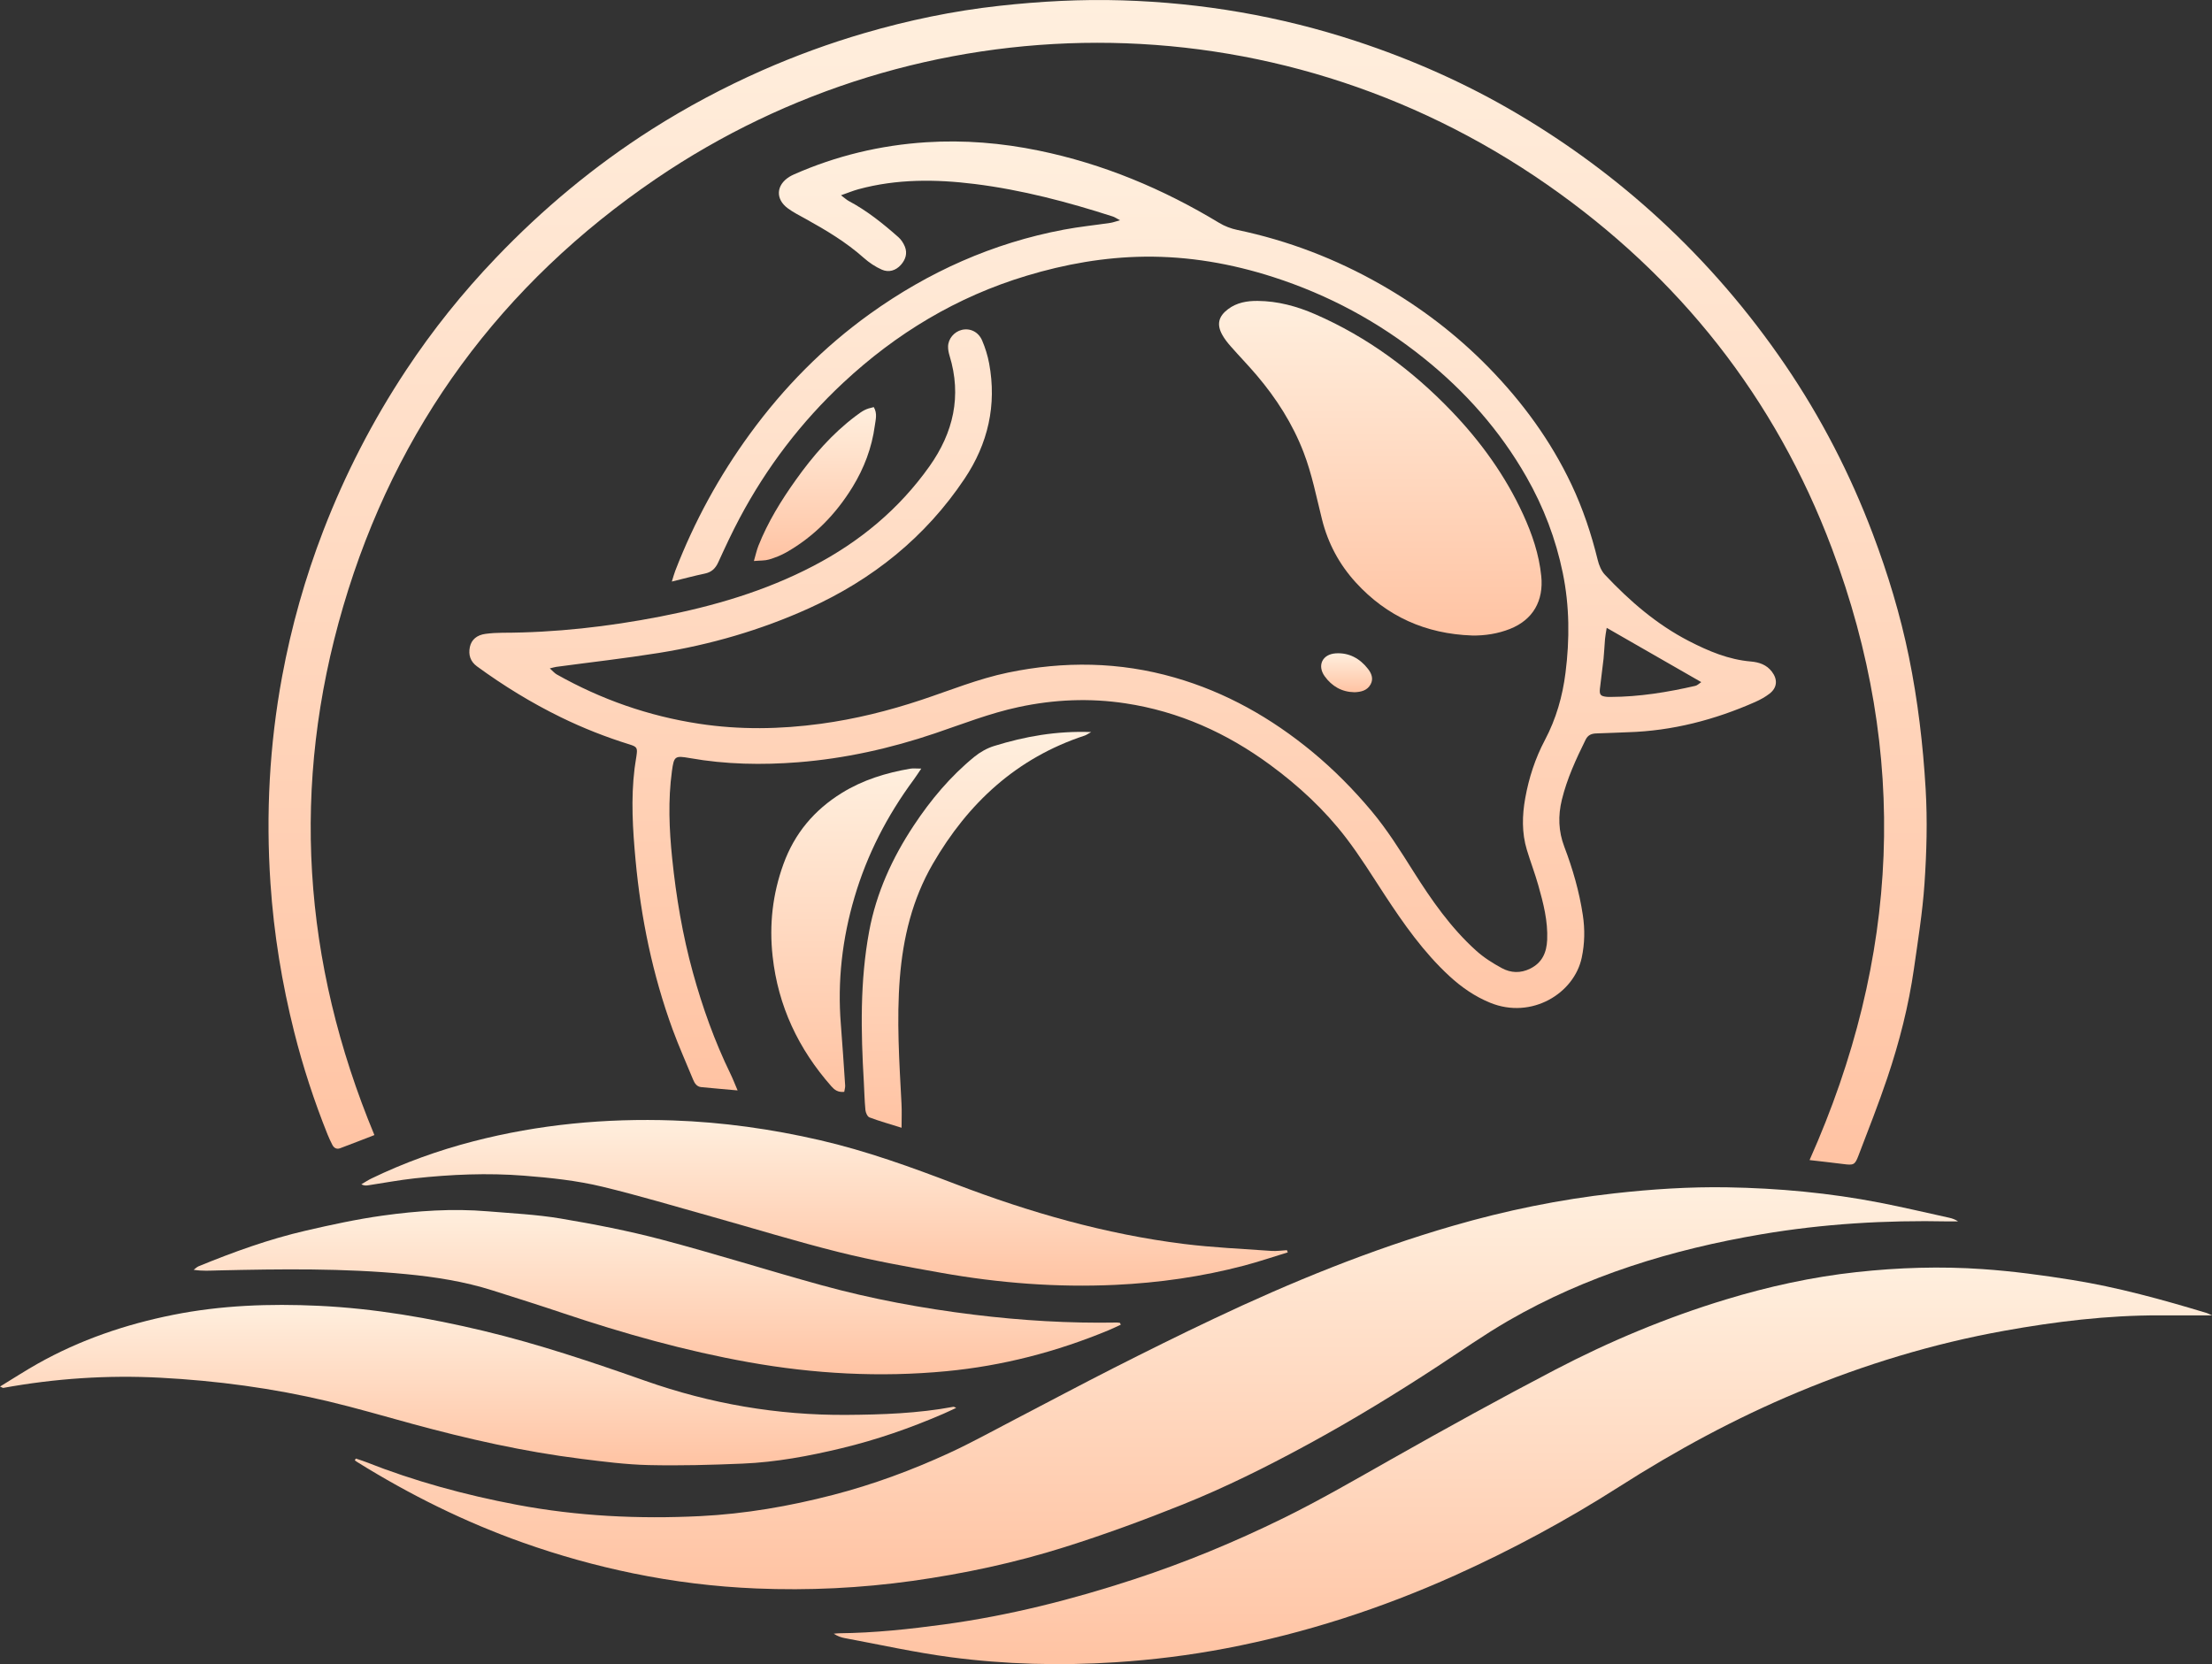 <svg width="101" height="76" viewBox="0 0 101 76" fill="none" xmlns="http://www.w3.org/2000/svg">
<rect x="0" y="0" width="101" height="76" fill="#333333" stroke="none"/>
<g clip-path="url(#clip0_4_962)">
<path d="M33.681 49.798C33.083 49.744 32.55 49.7 32.018 49.647C31.82 49.627 31.72 49.481 31.65 49.311C31.337 48.548 30.998 47.794 30.714 47.02C29.798 44.516 29.264 41.922 29.019 39.273C28.891 37.883 28.802 36.487 28.975 35.091C28.998 34.902 29.034 34.715 29.06 34.527C29.114 34.159 29.091 34.105 28.754 34C27.673 33.665 26.624 33.252 25.607 32.755C24.259 32.096 22.989 31.315 21.779 30.432C21.476 30.21 21.38 29.907 21.454 29.548C21.524 29.213 21.773 29 22.17 28.947C22.422 28.914 22.677 28.898 22.931 28.897C25.359 28.893 27.762 28.62 30.139 28.159C32.564 27.688 34.93 27 37.137 25.846C39.259 24.738 41.053 23.25 42.44 21.295C43.53 19.758 43.921 18.084 43.356 16.242C43.315 16.107 43.286 15.962 43.289 15.822C43.296 15.469 43.569 15.15 43.912 15.066C44.288 14.974 44.673 15.148 44.845 15.551C44.987 15.884 45.098 16.24 45.164 16.596C45.518 18.502 45.113 20.263 44.044 21.86C42.258 24.531 39.844 26.467 36.922 27.787C34.734 28.775 32.447 29.44 30.081 29.819C28.528 30.068 26.963 30.244 25.404 30.454C25.33 30.464 25.258 30.488 25.105 30.524C25.242 30.647 25.319 30.742 25.417 30.798C27.446 31.942 29.609 32.701 31.917 33.052C33.773 33.335 35.628 33.306 37.482 33.053C39.046 32.841 40.571 32.462 42.071 31.963C43.382 31.527 44.662 31 46.027 30.716C48.584 30.185 51.115 30.22 53.629 30.941C55.976 31.614 58.048 32.79 59.922 34.337C60.906 35.15 61.797 36.054 62.616 37.029C63.343 37.895 63.939 38.852 64.541 39.805C65.366 41.11 66.247 42.376 67.402 43.416C67.752 43.731 68.163 43.992 68.578 44.215C68.983 44.434 69.426 44.455 69.865 44.238C70.417 43.966 70.618 43.502 70.644 42.921C70.681 42.065 70.471 41.251 70.242 40.441C70.087 39.891 69.881 39.357 69.716 38.81C69.481 38.033 69.501 37.234 69.642 36.451C69.808 35.527 70.097 34.633 70.54 33.798C71.052 32.83 71.347 31.798 71.482 30.718C71.674 29.197 71.667 27.677 71.357 26.168C71.039 24.617 70.48 23.152 69.695 21.777C68.492 19.669 66.916 17.885 65.022 16.364C62.952 14.699 60.658 13.465 58.134 12.652C56.229 12.039 54.274 11.7 52.267 11.722C50.425 11.743 48.629 12.063 46.867 12.595C43.684 13.555 40.918 15.224 38.499 17.482C36.577 19.276 35.006 21.342 33.773 23.66C33.423 24.317 33.108 24.995 32.799 25.673C32.669 25.96 32.492 26.131 32.178 26.196C31.701 26.295 31.229 26.424 30.676 26.559C30.745 26.343 30.782 26.195 30.837 26.055C31.701 23.822 32.836 21.739 34.25 19.803C35.79 17.694 37.601 15.855 39.72 14.334C42.391 12.417 45.334 11.097 48.578 10.487C49.28 10.354 49.993 10.283 50.701 10.178C50.816 10.161 50.927 10.118 51.141 10.059C50.965 9.966 50.891 9.912 50.809 9.887C48.747 9.222 46.657 8.671 44.501 8.402C42.721 8.181 40.947 8.167 39.197 8.642C38.958 8.707 38.727 8.803 38.399 8.918C38.57 9.045 38.656 9.127 38.757 9.181C39.591 9.625 40.321 10.212 41.024 10.834C41.15 10.945 41.251 11.103 41.315 11.259C41.442 11.569 41.348 11.856 41.134 12.097C40.898 12.361 40.578 12.452 40.266 12.315C39.967 12.184 39.681 11.991 39.437 11.774C38.634 11.059 37.722 10.515 36.79 9.998C36.512 9.844 36.225 9.701 35.971 9.513C35.397 9.09 35.437 8.45 36.045 8.073C36.112 8.031 36.185 7.996 36.257 7.963C38.184 7.113 40.206 6.629 42.302 6.496C44.023 6.387 45.733 6.528 47.427 6.877C50.374 7.483 53.101 8.626 55.667 10.178C55.919 10.331 56.212 10.441 56.502 10.502C58.811 10.986 60.985 11.819 63.03 12.984C64.851 14.02 66.505 15.28 67.968 16.777C69.511 18.356 70.802 20.118 71.75 22.119C72.275 23.229 72.661 24.385 72.953 25.577C73.011 25.813 73.115 26.071 73.278 26.244C74.404 27.442 75.638 28.513 77.111 29.273C78.005 29.734 78.925 30.124 79.947 30.21C80.317 30.242 80.661 30.354 80.904 30.674C81.174 31.026 81.153 31.403 80.799 31.677C80.601 31.831 80.373 31.956 80.141 32.059C78.29 32.876 76.362 33.379 74.329 33.44C73.852 33.454 73.375 33.483 72.899 33.494C72.673 33.5 72.508 33.561 72.399 33.781C71.963 34.665 71.551 35.557 71.315 36.521C71.136 37.253 71.157 37.962 71.427 38.671C71.812 39.683 72.111 40.719 72.272 41.791C72.37 42.438 72.36 43.081 72.223 43.73C71.88 45.372 69.93 46.564 68.045 45.796C67.345 45.511 66.735 45.088 66.179 44.576C65.001 43.488 64.09 42.19 63.218 40.859C62.645 39.984 62.093 39.088 61.457 38.259C60.477 36.98 59.297 35.887 57.997 34.932C56.019 33.477 53.832 32.49 51.392 32.121C49.758 31.873 48.13 31.942 46.507 32.291C45.193 32.573 43.951 33.064 42.687 33.492C40.658 34.179 38.577 34.642 36.446 34.811C34.795 34.941 33.137 34.912 31.497 34.621C30.811 34.5 30.774 34.536 30.68 35.218C30.499 36.549 30.555 37.877 30.692 39.206C30.873 40.962 31.165 42.698 31.634 44.401C32.073 45.996 32.627 47.549 33.352 49.039C33.462 49.264 33.551 49.499 33.68 49.8L33.681 49.798ZM73.362 28.673C73.329 28.884 73.299 29.033 73.285 29.184C73.259 29.484 73.249 29.785 73.218 30.084C73.169 30.541 73.101 30.997 73.052 31.453C73.024 31.728 73.083 31.791 73.351 31.822C73.414 31.83 73.478 31.828 73.542 31.828C74.853 31.823 76.138 31.613 77.411 31.321C77.502 31.3 77.578 31.218 77.68 31.151C77.635 31.124 73.449 28.723 73.363 28.673H73.362Z" fill="url(#paint0_linear_4_962)"/>
<path d="M16.246 66.609C16.393 66.659 16.542 66.704 16.686 66.76C18.927 67.646 21.238 68.275 23.606 68.722C26.375 69.244 29.166 69.378 31.97 69.239C34.023 69.137 36.043 68.788 38.038 68.27C39.864 67.797 41.621 67.148 43.327 66.363C44.366 65.885 45.368 65.326 46.384 64.799C47.88 64.022 49.366 63.227 50.869 62.465C52.372 61.703 53.882 60.953 55.406 60.232C58.946 58.554 62.566 57.075 66.334 55.983C68.75 55.282 71.21 54.777 73.715 54.498C75.425 54.307 77.138 54.195 78.859 54.223C81.201 54.262 83.528 54.477 85.829 54.924C86.89 55.131 87.943 55.38 88.999 55.612C89.138 55.643 89.272 55.689 89.408 55.78C89.263 55.78 89.118 55.783 88.972 55.78C86.101 55.719 83.244 55.888 80.413 56.37C76.353 57.061 72.455 58.246 68.871 60.316C67.772 60.952 66.729 61.685 65.666 62.382C63.737 63.645 61.771 64.845 59.744 65.949C57.871 66.97 55.963 67.922 53.985 68.716C52.216 69.426 50.42 70.084 48.602 70.657C46.341 71.371 44.023 71.865 41.669 72.196C39.297 72.528 36.917 72.642 34.529 72.543C32.636 72.465 30.759 72.233 28.9 71.851C27.197 71.501 25.53 71.035 23.895 70.456C21.23 69.512 18.713 68.263 16.315 66.772C16.275 66.747 16.238 66.719 16.2 66.692L16.248 66.609H16.246Z" fill="url(#paint1_linear_4_962)"/>
<path d="M82.625 52.978C86.739 43.754 87.18 34.443 83.642 25.037C81.059 18.17 76.67 12.63 70.651 8.438C58.091 -0.313 41.967 -0.01 29.957 8.162C22.897 12.968 18.078 19.504 15.672 27.69C13.274 35.852 13.802 43.91 17.095 51.837C16.552 52.047 16.041 52.248 15.525 52.44C15.367 52.498 15.243 52.421 15.171 52.277C15.092 52.122 15.018 51.963 14.953 51.802C14.344 50.281 13.836 48.729 13.436 47.141C12.873 44.904 12.503 42.64 12.349 40.336C12.137 37.166 12.303 34.021 12.88 30.9C13.303 28.618 13.93 26.392 14.768 24.22C15.763 21.646 17.018 19.21 18.537 16.913C19.747 15.082 21.117 13.372 22.638 11.782C24.778 9.542 27.141 7.572 29.755 5.909C31.366 4.885 33.048 3.99 34.798 3.216C36.314 2.547 37.865 1.98 39.453 1.516C41.472 0.926 43.524 0.498 45.618 0.267C47.487 0.06 49.36 -0.041 51.24 0.016C54.889 0.127 58.451 0.737 61.921 1.878C64.498 2.726 66.966 3.823 69.3 5.204C71.619 6.577 73.774 8.169 75.761 9.997C77.935 11.999 79.846 14.222 81.506 16.657C83.15 19.069 84.479 21.648 85.511 24.379C86.202 26.208 86.768 28.075 87.16 29.992C87.567 31.985 87.805 33.998 87.925 36.031C88.01 37.48 87.97 38.922 87.872 40.36C87.784 41.656 87.575 42.944 87.392 44.231C87.149 45.932 86.724 47.595 86.176 49.222C85.771 50.424 85.304 51.605 84.851 52.791C84.692 53.207 84.629 53.219 84.16 53.159C83.673 53.097 83.185 53.044 82.627 52.979L82.625 52.978Z" fill="url(#paint2_linear_4_962)"/>
<path d="M101 60.071C100.134 60.071 99.371 60.072 98.609 60.071C96.213 60.065 93.848 60.354 91.497 60.778C88.258 61.362 85.127 62.314 82.095 63.578C79.242 64.768 76.532 66.236 73.926 67.9C71.524 69.433 69.018 70.784 66.419 71.952C63.069 73.457 59.594 74.586 55.984 75.276C54.314 75.595 52.625 75.805 50.923 75.914C48.405 76.076 45.894 76.011 43.399 75.681C41.777 75.466 40.175 75.108 38.565 74.809C38.396 74.778 38.233 74.715 38.067 74.609C38.149 74.602 38.23 74.59 38.312 74.589C39.923 74.573 41.519 74.402 43.111 74.185C46.07 73.782 48.95 73.052 51.78 72.124C54.109 71.36 56.372 70.424 58.573 69.344C60.273 68.509 61.907 67.558 63.554 66.627C66.016 65.234 68.495 63.867 71.002 62.557C73.5 61.253 76.1 60.165 78.801 59.346C80.75 58.754 82.734 58.317 84.769 58.095C86.691 57.885 88.613 57.825 90.535 57.959C91.897 58.053 93.257 58.235 94.605 58.452C96.697 58.788 98.738 59.352 100.764 59.965C100.809 59.978 100.85 60.003 101 60.07V60.071Z" fill="url(#paint3_linear_4_962)"/>
<path d="M0 63.322C0.619 62.945 1.163 62.591 1.729 62.273C3.659 61.188 5.731 60.483 7.896 60.049C10.093 59.609 12.318 59.53 14.549 59.634C17.1 59.754 19.605 60.188 22.086 60.781C24.596 61.383 27.037 62.206 29.467 63.061C32.436 64.106 35.49 64.636 38.642 64.616C40.284 64.605 41.918 64.548 43.535 64.246C43.558 64.242 43.585 64.265 43.66 64.295C43.445 64.395 43.262 64.485 43.076 64.565C41.57 65.217 40.023 65.755 38.427 66.138C36.941 66.495 35.438 66.777 33.909 66.841C32.479 66.901 31.047 66.941 29.617 66.908C28.587 66.884 27.556 66.751 26.531 66.622C23.922 66.296 21.365 65.717 18.83 65.027C17.541 64.677 16.259 64.298 14.959 63.99C12.447 63.395 9.898 63.054 7.316 62.918C4.903 62.791 2.517 62.952 0.145 63.384C0.133 63.386 0.117 63.373 0 63.32L0 63.322Z" fill="url(#paint4_linear_4_962)"/>
<path d="M51.178 60.496C50.995 60.579 50.815 60.668 50.63 60.745C48.249 61.735 45.775 62.377 43.21 62.621C40.184 62.909 37.174 62.745 34.18 62.209C31.291 61.693 28.48 60.901 25.703 59.969C24.634 59.609 23.556 59.27 22.48 58.929C21.201 58.523 19.88 58.317 18.548 58.188C15.692 57.913 12.828 57.953 9.964 58.018C9.601 58.026 9.239 58.054 8.843 57.99C8.919 57.935 8.988 57.861 9.073 57.827C10.664 57.175 12.279 56.591 13.956 56.203C15.117 55.935 16.286 55.68 17.464 55.516C19.055 55.294 20.661 55.184 22.27 55.319C23.379 55.412 24.496 55.464 25.59 55.647C27.141 55.908 28.691 56.209 30.21 56.61C32.654 57.255 35.066 58.02 37.502 58.691C39.789 59.321 42.117 59.752 44.475 60.041C46.643 60.307 48.814 60.438 50.996 60.398C51.043 60.398 51.09 60.408 51.136 60.413C51.15 60.441 51.162 60.469 51.176 60.497L51.178 60.496Z" fill="url(#paint5_linear_4_962)"/>
<path d="M58.8 57.194C58.136 57.397 57.478 57.62 56.806 57.798C54.878 58.305 52.916 58.585 50.921 58.678C48.254 58.802 45.613 58.596 42.991 58.13C41.427 57.852 39.858 57.57 38.317 57.186C36.359 56.698 34.428 56.101 32.485 55.557C30.832 55.095 29.185 54.601 27.518 54.198C26.346 53.914 25.142 53.787 23.934 53.692C22.26 53.56 20.596 53.633 18.934 53.813C18.224 53.891 17.52 54.024 16.813 54.131C16.722 54.144 16.63 54.155 16.499 54.085C16.653 53.996 16.801 53.897 16.959 53.82C18.453 53.098 20.006 52.539 21.611 52.123C24.605 51.348 27.654 51.062 30.738 51.169C33 51.247 35.233 51.562 37.441 52.071C39.571 52.563 41.615 53.305 43.651 54.083C47.019 55.37 50.469 56.362 54.056 56.809C55.38 56.974 56.717 57.032 58.048 57.127C58.283 57.144 58.523 57.107 58.76 57.094C58.773 57.128 58.786 57.16 58.8 57.194Z" fill="url(#paint6_linear_4_962)"/>
<path d="M67.21 29.022C65.104 28.948 63.324 28.159 61.9 26.595C61.147 25.769 60.637 24.811 60.365 23.728C60.106 22.697 59.906 21.654 59.521 20.654C59.018 19.348 58.278 18.193 57.378 17.134C56.996 16.686 56.587 16.263 56.199 15.822C56.053 15.656 55.912 15.479 55.806 15.286C55.546 14.816 55.637 14.448 56.069 14.121C56.47 13.817 56.94 13.738 57.423 13.742C58.345 13.749 59.219 13.988 60.056 14.353C62.438 15.391 64.487 16.912 66.274 18.774C67.611 20.168 68.736 21.725 69.546 23.491C69.957 24.389 70.273 25.312 70.374 26.309C70.488 27.432 70.001 28.305 68.944 28.723C68.389 28.942 67.81 29.031 67.21 29.024V29.022Z" fill="url(#paint7_linear_4_962)"/>
<path d="M38.548 49.863C38.253 49.894 38.098 49.767 37.957 49.607C36.456 47.903 35.528 45.946 35.278 43.675C35.118 42.228 35.276 40.83 35.772 39.461C36.279 38.06 37.179 36.991 38.439 36.212C39.4 35.619 40.459 35.292 41.566 35.104C41.694 35.082 41.83 35.101 42.065 35.101C41.905 35.335 41.816 35.477 41.716 35.612C40.507 37.25 39.587 39.032 39.013 40.987C38.456 42.879 38.234 44.806 38.393 46.776C38.468 47.708 38.527 48.642 38.59 49.575C38.595 49.665 38.565 49.756 38.548 49.863Z" fill="url(#paint8_linear_4_962)"/>
<path d="M41.166 51.503C40.629 51.335 40.157 51.202 39.7 51.03C39.607 50.995 39.526 50.813 39.515 50.691C39.473 50.265 39.467 49.836 39.442 49.408C39.307 47.108 39.263 44.812 39.686 42.531C40.013 40.772 40.741 39.181 41.724 37.697C42.499 36.525 43.395 35.456 44.486 34.564C44.749 34.349 45.07 34.167 45.395 34.067C46.798 33.633 48.231 33.373 49.824 33.432C49.661 33.521 49.597 33.571 49.523 33.594C46.421 34.615 44.202 36.672 42.592 39.452C41.657 41.067 41.234 42.818 41.087 44.662C40.934 46.585 41.063 48.498 41.163 50.414C41.181 50.742 41.166 51.072 41.166 51.504V51.503Z" fill="url(#paint9_linear_4_962)"/>
<path d="M39.896 18.591C40.071 18.886 39.979 19.172 39.943 19.446C39.808 20.451 39.453 21.385 38.925 22.245C38.164 23.483 37.174 24.501 35.903 25.225C35.657 25.365 35.385 25.471 35.113 25.552C34.926 25.608 34.718 25.595 34.423 25.621C34.507 25.332 34.551 25.123 34.628 24.928C35.058 23.844 35.665 22.859 36.34 21.913C37.117 20.821 37.987 19.816 39.064 19.004C39.416 18.739 39.522 18.676 39.895 18.592L39.896 18.591Z" fill="url(#paint10_linear_4_962)"/>
<path d="M61.842 31.613C61.272 31.604 60.815 31.344 60.484 30.883C60.135 30.394 60.378 29.879 60.986 29.838C61.599 29.797 62.093 30.073 62.462 30.547C62.617 30.745 62.726 30.995 62.582 31.254C62.427 31.536 62.152 31.602 61.842 31.614V31.613Z" fill="url(#paint11_linear_4_962)"/>
</g>
<defs>
<linearGradient id="paint0_linear_4_962" x1="51.259" y1="6.46" x2="51.259" y2="49.8" gradientUnits="userSpaceOnUse">
<stop stop-color="#FFEFDE"/>
<stop offset="1" stop-color="#FFC3A3"/>
</linearGradient>
<linearGradient id="paint1_linear_4_962" x1="52.804" y1="54.219" x2="52.804" y2="72.577" gradientUnits="userSpaceOnUse">
<stop stop-color="#FFEFDE"/>
<stop offset="1" stop-color="#FFC3A3"/>
</linearGradient>
<linearGradient id="paint2_linear_4_962" x1="50.116" y1="0" x2="50.116" y2="53.186" gradientUnits="userSpaceOnUse">
<stop stop-color="#FFEFDE"/>
<stop offset="1" stop-color="#FFC3A3"/>
</linearGradient>
<linearGradient id="paint3_linear_4_962" x1="69.534" y1="57.888" x2="69.534" y2="75.999" gradientUnits="userSpaceOnUse">
<stop stop-color="#FFEFDE"/>
<stop offset="1" stop-color="#FFC3A3"/>
</linearGradient>
<linearGradient id="paint4_linear_4_962" x1="21.83" y1="59.593" x2="21.83" y2="66.92" gradientUnits="userSpaceOnUse">
<stop stop-color="#FFEFDE"/>
<stop offset="1" stop-color="#FFC3A3"/>
</linearGradient>
<linearGradient id="paint5_linear_4_962" x1="30.01" y1="55.26" x2="30.01" y2="62.761" gradientUnits="userSpaceOnUse">
<stop stop-color="#FFEFDE"/>
<stop offset="1" stop-color="#FFC3A3"/>
</linearGradient>
<linearGradient id="paint6_linear_4_962" x1="37.649" y1="51.148" x2="37.649" y2="58.713" gradientUnits="userSpaceOnUse">
<stop stop-color="#FFEFDE"/>
<stop offset="1" stop-color="#FFC3A3"/>
</linearGradient>
<linearGradient id="paint7_linear_4_962" x1="63.026" y1="13.742" x2="63.026" y2="29.024" gradientUnits="userSpaceOnUse">
<stop stop-color="#FFEFDE"/>
<stop offset="1" stop-color="#FFC3A3"/>
</linearGradient>
<linearGradient id="paint8_linear_4_962" x1="38.641" y1="35.093" x2="38.641" y2="49.868" gradientUnits="userSpaceOnUse">
<stop stop-color="#FFEFDE"/>
<stop offset="1" stop-color="#FFC3A3"/>
</linearGradient>
<linearGradient id="paint9_linear_4_962" x1="44.586" y1="33.424" x2="44.586" y2="51.504" gradientUnits="userSpaceOnUse">
<stop stop-color="#FFEFDE"/>
<stop offset="1" stop-color="#FFC3A3"/>
</linearGradient>
<linearGradient id="paint10_linear_4_962" x1="37.211" y1="18.591" x2="37.211" y2="25.621" gradientUnits="userSpaceOnUse">
<stop stop-color="#FFEFDE"/>
<stop offset="1" stop-color="#FFC3A3"/>
</linearGradient>
<linearGradient id="paint11_linear_4_962" x1="61.486" y1="29.834" x2="61.486" y2="31.614" gradientUnits="userSpaceOnUse">
<stop stop-color="#FFEFDE"/>
<stop offset="1" stop-color="#FFC3A3"/>
</linearGradient>
<clipPath id="clip0_4_962">
<rect width="101" height="76" fill="white"/>
</clipPath>
</defs>
</svg>
